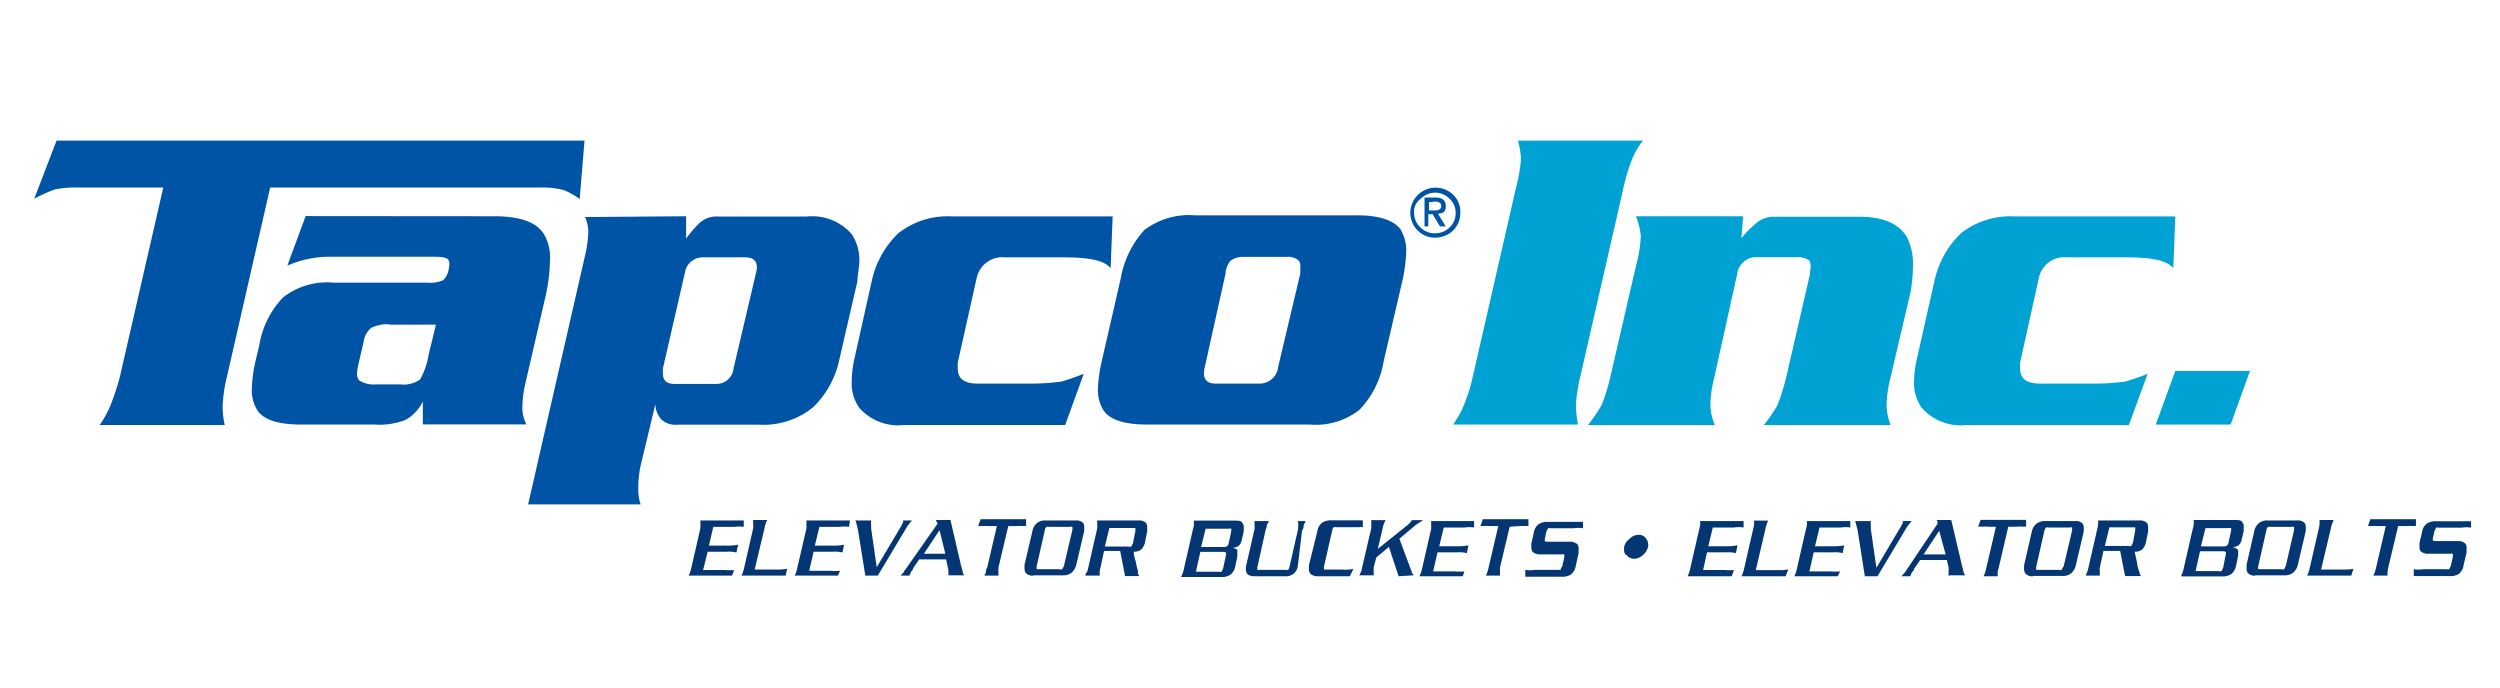 <svg id="Layer_1" data-name="Layer 1" xmlns="http://www.w3.org/2000/svg" viewBox="0 0 160 44"><defs><style>.cls-1{fill:#00a2d3;}.cls-2{fill:#0054a6;}.cls-3{fill:#043673;}</style></defs><title>tapco-logosvg</title><path class="cls-1" d="M93,27.17a6.14,6.14,0,0,0,.7-1.27,10.86,10.86,0,0,0,.57-1.85L97,12.12a11.47,11.47,0,0,0,.34-1.87A5,5,0,0,0,97.15,9h8a5,5,0,0,0-.73,1.27,12.44,12.44,0,0,0-.54,1.85l-2.73,11.93a10.31,10.31,0,0,0-.29,1.85,6.84,6.84,0,0,0,.13,1.27Zm18.56-13.33-.11,1.4a7.31,7.31,0,0,1,1-1,1.72,1.72,0,0,1,1.14-.37h5.36c1.53,0,2.54.42,3.06,1.25a3.7,3.7,0,0,1,.42,1.87,10.18,10.18,0,0,1-.16,1.72L121,24.13a8.2,8.2,0,0,0-.26,1.79A3.71,3.71,0,0,0,121,27.2h-8.11a11.73,11.73,0,0,0,.86-1.25,14.1,14.1,0,0,0,.57-1.82l1.51-6.55c0-.21.05-.36.05-.49a1.61,1.61,0,0,0-.05-.39,1.31,1.31,0,0,0-.86-.24h-2.42a1.25,1.25,0,0,0-1.38,1.12l-1.45,6.55a8,8,0,0,0-.26,1.79,3.53,3.53,0,0,0,.29,1.28h-8.12a10.42,10.42,0,0,0,.86-1.25,11.48,11.48,0,0,0,.57-1.82l1.67-7.23a8.07,8.07,0,0,0,.28-1.82,4.64,4.64,0,0,0-.31-1.24Zm17.73,9.35a2.27,2.27,0,0,0,0,.42c0,.62.41.94,1.27.94h3.22a15.11,15.11,0,0,0,2.24-.13,14.13,14.13,0,0,0,1.43-.5l-1.2,3.28H125.88A3.33,3.33,0,0,1,123,26.11a2.71,2.71,0,0,1-.5-1.69,6.7,6.7,0,0,1,.16-1.36L123.8,18a6,6,0,0,1,1.69-3.06,5.09,5.09,0,0,1,3.43-1.09h10.3l-.13,3.32c-.37-.49-1.33-.7-3-.7h-3.79a1.67,1.67,0,0,0-1.82,1.35Zm9.93.55H144l-1.24,3.43h-4.79Z"/><path class="cls-2" d="M37.41,9l-.31,3.74a4.84,4.84,0,0,0-1-.57A5.21,5.21,0,0,0,34.73,12H17.29L14.53,24.08a10,10,0,0,0-.28,1.84,5.61,5.61,0,0,0,.13,1.28h-8a6.5,6.5,0,0,0,.7-1.28,15.36,15.36,0,0,0,.6-1.84L10.45,12H4.92a6.3,6.3,0,0,0-1.43.13,9.66,9.66,0,0,0-1.3.59L3.62,9Zm-5.77,4.84c1.61,0,2.68.36,3.17,1.14a3,3,0,0,1,.39,1.72,11.65,11.65,0,0,1-.26,2.15l-1.35,5.83a7.37,7.37,0,0,0-.16,1.48,2.33,2.33,0,0,0,.26,1H27.06V25.69a2.66,2.66,0,0,1-1.14,1.2,4.74,4.74,0,0,1-2,.28H19.24c-1.43,0-2.39-.31-2.78-.93a2.4,2.4,0,0,1-.34-1.43,9.12,9.12,0,0,1,.23-1.69l.24-1a5.78,5.78,0,0,1,1.53-3.09,4.58,4.58,0,0,1,3.23-.94h6a2.1,2.1,0,0,0,1-.15,1.17,1.17,0,0,0,.36-.68,1.47,1.47,0,0,0,.05-.33.48.48,0,0,0-.1-.34c-.1-.11-.42-.16-.91-.16h-6.6a6.84,6.84,0,0,0-2.76.57l1.17-3.17S31.64,13.84,31.64,13.84Zm-6.73,6.91a2.46,2.46,0,0,0-1.15.23,1.38,1.38,0,0,0-.49.91l-.36,1.54a3.18,3.18,0,0,0-.06.47.59.59,0,0,0,.16.46,1.75,1.75,0,0,0,1.07.24h1.53a1.82,1.82,0,0,0,1.27-.31,4.54,4.54,0,0,0,.55-1.59l.47-1.92h-3Zm19-6.91,0,1.43a7.74,7.74,0,0,1,.86-1A1.63,1.63,0,0,1,46,13.86h5.62A3.34,3.34,0,0,1,54.52,15,3,3,0,0,1,55,16.67c0,.42-.11.86-.13,1.35l-1.17,5.07a5.9,5.9,0,0,1-1.69,3,5.05,5.05,0,0,1-3.44,1.09h-5.2a1.3,1.3,0,0,1-1.09-.39,1.56,1.56,0,0,1-.34-.91L41,29.8a6.87,6.87,0,0,0-.15,1.48,3,3,0,0,0,.15,1H33.8l3.64-15.91a7.63,7.63,0,0,0,.21-1.48,2.29,2.29,0,0,0-.21-1l6.42-.05Zm-1.48,9.72a1.59,1.59,0,0,0,0,.36c0,.42.23.65.73.65h2.65a1.1,1.1,0,0,0,1.14-1l1.43-6.08a1.88,1.88,0,0,0,.06-.34c0-.5-.26-.68-.76-.68H45a1.15,1.15,0,0,0-1.17,1Zm18.87-.37a2.27,2.27,0,0,0,0,.42c0,.62.41.94,1.27.94H65.7a15,15,0,0,0,2.23-.13,13.32,13.32,0,0,0,1.43-.5L68.17,27.2H57.87A3.33,3.33,0,0,1,55,26.11a2.71,2.71,0,0,1-.49-1.69,6.65,6.65,0,0,1,.15-1.36L55.79,18a6,6,0,0,1,1.69-3.06,5.09,5.09,0,0,1,3.43-1.09h10.3l-.13,3.32c-.37-.49-1.33-.7-3-.7H64.32a1.68,1.68,0,0,0-1.82,1.35Zm27.25-.05a5.82,5.82,0,0,1-1.56,3.1,4.53,4.53,0,0,1-3.18.93H73.39c-1.43,0-2.39-.31-2.78-.93a2.48,2.48,0,0,1-.34-1.43,9.22,9.22,0,0,1,.24-1.69l1.22-5.31a6.15,6.15,0,0,1,1.51-3.09,4.73,4.73,0,0,1,3.22-.94h10.4c1.4,0,2.36.32,2.78.91A2.68,2.68,0,0,1,90,16.1a11,11,0,0,1-.21,1.71Zm-11.44.34a2.06,2.06,0,0,0-.06.39c0,.47.26.68.76.68h2.75a1.2,1.2,0,0,0,1.25-1.1l1.41-5.95c0-.21,0-.36,0-.49a.48.48,0,0,0-.11-.34,1,1,0,0,0-.75-.23H79.6a1.44,1.44,0,0,0-.83.23,1.42,1.42,0,0,0-.34.86Zm14.76-8.27a1.53,1.53,0,0,1-1.14-.46,1.61,1.61,0,0,1-.47-1.15A1.62,1.62,0,0,1,93,12.46a1.51,1.51,0,0,1,.46,1.14A1.55,1.55,0,0,1,93,14.75,1.67,1.67,0,0,1,91.82,15.21ZM90.5,13.6a1.28,1.28,0,0,0,.39.94,1.29,1.29,0,0,0,1,.39,1.31,1.31,0,0,0,.88-.37,1.22,1.22,0,0,0,.39-.93,1.17,1.17,0,0,0-.39-.91,1.28,1.28,0,0,0-1.84,0A1,1,0,0,0,90.5,13.6Zm.67.89V12.64h.68c.47,0,.68.18.68.55s-.16.46-.5.49l.5.81h-.37l-.47-.78h-.28v.78Zm.29-1.56v.54h.39c.23,0,.39-.1.39-.28a.22.22,0,0,0-.1-.21.49.49,0,0,0-.32-.08A1.46,1.46,0,0,1,91.46,12.93Z"/><path class="cls-3" d="M46.85,36.84H44.07a1.15,1.15,0,0,0,.1-.23,2.24,2.24,0,0,0,.08-.29l.57-2.49a1.18,1.18,0,0,0,0-.29.27.27,0,0,0,0-.15v-.08h2.78l0,.41a1.86,1.86,0,0,0-.6,0H45.65l-.28,1.2h1.22a3.42,3.42,0,0,0,.65-.06l-.11.5a2,2,0,0,0-.62-.05H45.29L45,36.48h1.35a3.63,3.63,0,0,0,.63,0Zm3.43,0H47.45a1.15,1.15,0,0,0,.1-.23,2.24,2.24,0,0,0,.08-.29l.57-2.49a1.18,1.18,0,0,0,0-.29s0-.1,0-.15v-.11h.91a1.28,1.28,0,0,0-.11.24,1.87,1.87,0,0,0-.07.28l-.63,2.65h1.46a3,3,0,0,0,.62-.05Zm3.35,0H50.85a1.2,1.2,0,0,0,.11-.23,2.49,2.49,0,0,0,.07-.29l.58-2.49a2,2,0,0,0,0-.29.39.39,0,0,0,0-.15v-.08h2.79l-.06.41a1.82,1.82,0,0,0-.59,0H52.44l-.29,1.2h1.22a3.25,3.25,0,0,0,.65-.06l-.1.5a2,2,0,0,0-.62-.05H52.07l-.28,1.22h1.35a3.58,3.58,0,0,0,.62,0Zm2.55,0h-.8l-.47-2.93a5.49,5.49,0,0,0-.16-.6h1l0,.1a.21.21,0,0,0,0,.13,2.36,2.36,0,0,1,0,.26l.36,2.5,1.49-2.5a2.42,2.42,0,0,0,.2-.39l0-.1h.57a3.2,3.2,0,0,0-.36.47Zm4.52,0,0-.08v-.07c0-.06,0-.11,0-.13a1.1,1.1,0,0,0-.05-.29l-.1-.47H58.83l-.39.57c0,.11-.13.19-.15.26a2.07,2.07,0,0,0-.08.21h-.57l.21-.23c0-.08.13-.18.2-.31L60,33.52s0-.06-.06-.13a.25.25,0,0,0-.05-.11h.94l.67,2.89c.06.18.08.31.11.41a.58.58,0,0,0,.1.24l-1,0Zm-.57-2.91-1,1.51H60.5Zm4.4-.26-.63,2.65a2,2,0,0,0,0,.29,1.3,1.3,0,0,1,0,.13v.1h-.91a.8.8,0,0,0,.11-.23c0-.08,0-.16.08-.29l.62-2.65H63.2a1.09,1.09,0,0,0-.31,0,1.55,1.55,0,0,0-.29,0l.16-.44h2.91l0,.44a.59.59,0,0,0-.23,0,1.2,1.2,0,0,0-.34,0Zm1.61,3.17a.59.59,0,0,1-.5-.18.5.5,0,0,1-.07-.29c0-.07,0-.13,0-.23l.5-2.13a.88.88,0,0,1,.28-.52.8.8,0,0,1,.57-.18h1.9a.65.65,0,0,1,.5.15.5.5,0,0,1,.07.29c0,.08,0,.16,0,.23l-.5,2.13a1,1,0,0,1-.28.52.8.8,0,0,1-.57.19l-1.9,0Zm2.49-2.91a.24.24,0,0,0,0-.13.1.1,0,0,0,0-.08.21.21,0,0,0-.15,0H67.15a.43.43,0,0,0-.18,0,.41.41,0,0,0-.1.21l-.52,2.29a.21.21,0,0,0,0,.13.1.1,0,0,0,0,.08s.07,0,.15,0h1.3a.25.25,0,0,0,.18,0,1.21,1.21,0,0,0,.11-.21ZM72,36.84l-.31-1.58H70.66l-.23,1.06a1.18,1.18,0,0,0-.05.29v.23h-.91c0-.08,0-.15.1-.23a2.24,2.24,0,0,0,.08-.29l.57-2.49a1.18,1.18,0,0,0,0-.29s0-.1,0-.15v-.08h2.6a.67.67,0,0,1,.52.15.46.46,0,0,1,.08.29c0,.08,0,.16,0,.26l-.13.65a1,1,0,0,1-.23.49.73.73,0,0,1-.5.16c0,.31.13.57.16.78s.08.34.1.41a.69.69,0,0,1,0,.21.76.76,0,0,0,.11.16l-1,0ZM72.66,34a.26.26,0,0,0,0-.13.09.09,0,0,0,0-.08s-.07,0-.15,0H71l-.29,1.19h1.51a.32.32,0,0,0,.18,0l.11-.21Zm2.94,2.88a.77.77,0,0,0,.1-.23,1.3,1.3,0,0,0,.08-.29l.57-2.49a1.25,1.25,0,0,0,.06-.29s0-.1,0-.15v-.11H79c.26,0,.44,0,.52.16a.41.41,0,0,1,.08.28c0,.08,0,.16,0,.26l-.13.55a.63.63,0,0,1-.23.39.9.9,0,0,1-.52.1.68.68,0,0,1,.47.13c0,.05,0,.11,0,.21s0,.13,0,.21l-.13.62a.91.91,0,0,1-.31.55,1,1,0,0,1-.6.15H75.6Zm2.86-1.35a.34.34,0,0,0,0-.16s0,0,0,0a.27.27,0,0,0-.16-.05H76.82l-.28,1.27H78a.28.28,0,0,0,.18,0l.1-.21ZM78.8,34a.5.5,0,0,0,0-.16s0,0,0,0a.22.22,0,0,0-.16,0H77.16l-.29,1.17h1.49a.35.35,0,0,0,.18-.06.34.34,0,0,0,.1-.2Zm4.26,2.23a.74.74,0,0,1-.75.65h-2c-.37,0-.57-.13-.57-.41a.82.82,0,0,1,0-.21l.55-2.39a2,2,0,0,0,0-.29s0-.1,0-.15v-.08h.91c0,.08-.08.15-.11.23s0,.16-.08.29l-.54,2.44a.17.17,0,0,0,0,.1s0,.06,0,.06a.16.16,0,0,0,.13,0h1.69a.21.21,0,0,0,.15,0,.6.6,0,0,0,.08-.16l.55-2.42a2,2,0,0,0,0-.54h.49l-.13.28c0,.11,0,.21-.1.32Zm3.33.65h-2a.72.72,0,0,1-.52-.15.45.45,0,0,1-.1-.29c0-.08,0-.16,0-.26L84.31,34a.85.85,0,0,1,.31-.55,1.07,1.07,0,0,1,.6-.15h2l0,.44a.71.71,0,0,0-.26,0c-.11,0-.24,0-.42,0h-1a.43.43,0,0,0-.18,0,.41.41,0,0,0-.1.21l-.52,2.29a.21.21,0,0,0,0,.13.1.1,0,0,0,0,.08s.07,0,.15,0h1a1.76,1.76,0,0,0,.42,0,1.12,1.12,0,0,0,.31-.05Zm3.12,0L88.89,35l-.81.68-.16.62a2,2,0,0,0,0,.29.34.34,0,0,0,0,.13v.1H87a2.4,2.4,0,0,1,.11-.23,2.49,2.49,0,0,0,.07-.29l.58-2.49a2,2,0,0,0,0-.29.39.39,0,0,0,0-.15v-.08h.91a2.29,2.29,0,0,1-.1.23,2.24,2.24,0,0,0-.08.29l-.31,1.32,1.87-1.5a1.14,1.14,0,0,0,.31-.34h.71c-.13.1-.24.15-.34.23a1,1,0,0,0-.24.18l-.93.78.65,1.74a2.08,2.08,0,0,0,.13.32c0,.15.13.23.13.28Zm4.11,0H90.84a1.15,1.15,0,0,0,.1-.23,2.24,2.24,0,0,0,.08-.29l.57-2.49a1.18,1.18,0,0,0,0-.29.27.27,0,0,0,0-.15v-.08h2.75l0,.41a1.86,1.86,0,0,0-.6,0H92.4l-.29,1.2h1.22a3.33,3.33,0,0,0,.65-.06l-.1.5a2.07,2.07,0,0,0-.63-.05H92l-.28,1.22H93.1a3.58,3.58,0,0,0,.62,0Zm3-3.17L96,36.32a2,2,0,0,0,0,.29s0,.1,0,.13v.1h-.91a1.15,1.15,0,0,0,.1-.23,2.24,2.24,0,0,0,.08-.29l.62-2.65h-.54a1.16,1.16,0,0,0-.32,0,1.43,1.43,0,0,0-.28,0l.15-.44h2.92l0,.44a.68.68,0,0,0-.23,0,1.23,1.23,0,0,0-.34,0Zm1,3.17,0-.41a1.72,1.72,0,0,0,.59,0h1.49a.48.48,0,0,0,.18,0s0-.11.1-.21l.13-.57a.28.28,0,0,0,0-.13c0-.06,0-.06,0-.08a.19.19,0,0,0-.15,0H98.61a.7.7,0,0,1-.52-.16.44.44,0,0,1-.08-.29.9.9,0,0,1,0-.26l.15-.67a.85.85,0,0,1,.31-.55,1,1,0,0,1,.6-.15h2.24l0,.41a1.86,1.86,0,0,0-.6,0H99.26a.43.43,0,0,0-.18,0,1.21,1.21,0,0,0-.11.21l-.1.47a.24.24,0,0,0,0,.13s0,0,0,0a.19.19,0,0,0,.15.05h1.38a.75.75,0,0,1,.55.16.41.41,0,0,1,.08.28c0,.08,0,.16,0,.29l-.18.81a.87.87,0,0,1-.29.54.93.93,0,0,1-.6.16H97.62Zm6.45-1.35a.45.45,0,0,1-.13-.36c0-.06,0-.11,0-.16a.93.93,0,0,1,.37-.54.78.78,0,0,1,.57-.24.53.53,0,0,1,.47.24.59.59,0,0,1,.13.36.27.27,0,0,1,0,.15,1,1,0,0,1-.34.55.82.82,0,0,1-.57.23A.65.65,0,0,1,104.07,35.49Zm6.76,1.35H108a.77.77,0,0,0,.1-.23,1.3,1.3,0,0,0,.08-.29l.57-2.49a1.25,1.25,0,0,0,.06-.29.39.39,0,0,0,0-.15v-.08h2.78l0,.41a1.86,1.86,0,0,0-.6,0h-1.37l-.29,1.2h1.22a3.33,3.33,0,0,0,.65-.06l-.1.5a2.07,2.07,0,0,0-.63-.05h-1.22L109,36.48h1.35a3.58,3.58,0,0,0,.62,0Zm3.45,0h-2.83a.77.77,0,0,0,.1-.23,1.3,1.3,0,0,0,.08-.29l.57-2.49a1.25,1.25,0,0,0,.06-.29s0-.1,0-.15v-.11h.91a.82.82,0,0,0-.1.24,1.68,1.68,0,0,0-.08.28l-.62,2.65h1.45a3,3,0,0,0,.63-.05Zm3.33,0h-2.78a.77.77,0,0,0,.1-.23,1.3,1.3,0,0,0,.08-.29l.57-2.49a1.25,1.25,0,0,0,.06-.29.39.39,0,0,0,0-.15v-.08h2.78l0,.41a1.86,1.86,0,0,0-.6,0h-1.37l-.29,1.2h1.22a3.25,3.25,0,0,0,.65-.06l-.1.5a2.07,2.07,0,0,0-.63-.05h-1.22l-.28,1.22h1.35a3.58,3.58,0,0,0,.62,0Zm2.55,0h-.81l-.46-2.93c-.06-.24-.11-.45-.16-.6h1l0,.1a.21.21,0,0,0,0,.13,2.36,2.36,0,0,1,0,.26l.36,2.5,1.48-2.5a1.92,1.92,0,0,0,.21-.39l0-.1h.57a3.2,3.2,0,0,0-.36.47Zm4.55,0,0-.08v-.07c0-.06,0-.11,0-.13a1.77,1.77,0,0,0,0-.29l-.11-.47h-1.71l-.39.57c0,.11-.13.19-.16.26a2.07,2.07,0,0,0-.08.21h-.57l.21-.23c.05-.08.13-.18.21-.31L124,33.52a.45.45,0,0,0,0-.13l-.05-.11h.93l.68,2.89c.05.18.08.31.1.41a.76.76,0,0,0,.11.24l-1,0Zm-.6-2.91-1,1.51h1.41Zm4.42-.26-.62,2.65a1.25,1.25,0,0,0-.06.29s0,.1,0,.13v.1h-.91a.77.77,0,0,0,.1-.23,2.24,2.24,0,0,0,.08-.29l.62-2.65h-.54a1.05,1.05,0,0,0-.31,0,1.55,1.55,0,0,0-.29,0l.16-.44h2.91l0,.44a.64.64,0,0,0-.23,0,1.23,1.23,0,0,0-.34,0Zm1.59,3.17a.59.59,0,0,1-.5-.18.5.5,0,0,1-.08-.29c0-.07,0-.13,0-.23l.49-2.13a.89.89,0,0,1,.29-.52.85.85,0,0,1,.57-.18h1.9a.62.62,0,0,1,.49.15.43.43,0,0,1,.08.29c0,.08,0,.16,0,.23l-.5,2.13a1,1,0,0,1-.28.52.81.81,0,0,1-.58.19l-1.89,0Zm2.49-2.91a.24.24,0,0,0,0-.13.1.1,0,0,0,0-.08.24.24,0,0,0-.15,0h-1.33a.43.43,0,0,0-.18,0,.52.52,0,0,0-.11.21l-.52,2.29a.3.3,0,0,0,0,.13.13.13,0,0,0,0,.08s.08,0,.16,0h1.3a.27.27,0,0,0,.18,0s0-.11.11-.21ZM136,36.84l-.31-1.58h-1.07l-.23,1.06a1.18,1.18,0,0,0,0,.29v.23h-.91c.05-.08.05-.15.1-.23a2.24,2.24,0,0,0,.08-.29l.57-2.49a1.18,1.18,0,0,0,.05-.29s0-.1,0-.15v-.08h2.6a.67.67,0,0,1,.52.15.46.46,0,0,1,.08.29c0,.08,0,.16,0,.26l-.13.65a1,1,0,0,1-.23.49.7.7,0,0,1-.5.16c.06.31.13.57.16.78s.08.34.1.41a.76.76,0,0,1,.06.21.28.28,0,0,0,.1.16l-1,0Zm.65-2.88a.26.26,0,0,0,0-.13.09.09,0,0,0,0-.08s-.08,0-.15,0H135l-.29,1.19h1.51a.32.32,0,0,0,.18,0l.11-.21Zm2.94,2.88a.77.77,0,0,0,.1-.23,1.3,1.3,0,0,0,.08-.29l.57-2.49a1.25,1.25,0,0,0,.06-.29s0-.1,0-.15v-.11H143c.26,0,.44,0,.52.16a.41.41,0,0,1,.08.28c0,.08,0,.16,0,.26l-.13.55a.63.63,0,0,1-.23.39.9.9,0,0,1-.52.1.68.68,0,0,1,.47.13c.05.05.05.11.05.21s0,.13,0,.21l-.13.62a.91.91,0,0,1-.31.55,1,1,0,0,1-.6.15h-2.57Zm2.86-1.35a.34.34,0,0,0,0-.16s0,0,0,0a.27.27,0,0,0-.16-.05H140.8l-.28,1.27H142a.28.28,0,0,0,.18,0l.1-.21Zm.34-1.53a.5.5,0,0,0,0-.16s0,0,0,0a.22.22,0,0,0-.16,0h-1.48l-.29,1.17h1.49a.35.35,0,0,0,.18-.06.34.34,0,0,0,.1-.2Zm1.56,2.88a.59.59,0,0,1-.5-.18.5.5,0,0,1-.07-.29c0-.07,0-.13,0-.23l.49-2.13a.89.89,0,0,1,.29-.52.8.8,0,0,1,.57-.18H147a.62.62,0,0,1,.49.15.43.43,0,0,1,.08.29c0,.08,0,.16,0,.23l-.5,2.13a1,1,0,0,1-.28.52.81.81,0,0,1-.58.19l-1.89,0Zm2.47-2.91a.34.34,0,0,0,0-.13.13.13,0,0,0,0-.08.27.27,0,0,0-.16,0h-1.33a.48.48,0,0,0-.18,0,.41.41,0,0,0-.1.21l-.52,2.29a.21.21,0,0,0,0,.13.1.1,0,0,0,0,.08s.08,0,.15,0H146a.31.31,0,0,0,.19,0s.05-.11.1-.21Zm3.66,2.91h-2.83a.77.77,0,0,0,.1-.23,2.24,2.24,0,0,0,.08-.29l.57-2.49a1.18,1.18,0,0,0,.05-.29s0-.1,0-.15v-.11h.91a.82.82,0,0,0-.1.24,1.07,1.07,0,0,0-.08.28l-.63,2.65H150a2.92,2.92,0,0,0,.62-.05Zm3-3.17-.63,2.65a2,2,0,0,0-.05.29s0,.1,0,.13v.1h-.91a1.15,1.15,0,0,0,.1-.23,2.24,2.24,0,0,0,.08-.29l.62-2.65h-.54a1.16,1.16,0,0,0-.32,0,1.43,1.43,0,0,0-.28,0l.15-.44h2.92l0,.44a.68.68,0,0,0-.23,0,1.23,1.23,0,0,0-.34,0Zm1,3.17,0-.41a1.79,1.79,0,0,0,.6,0h1.48a.43.43,0,0,0,.18,0,1.21,1.21,0,0,0,.11-.21l.13-.57a.4.4,0,0,0,0-.13c0-.06,0-.06,0-.08a.22.22,0,0,0-.16,0h-1.38a.72.72,0,0,1-.52-.16.44.44,0,0,1-.07-.29,1.33,1.33,0,0,1,0-.26l.16-.67a.81.81,0,0,1,.31-.55,1,1,0,0,1,.6-.15h2.23l0,.41a1.86,1.86,0,0,0-.6,0h-1.46a.48.48,0,0,0-.18,0s-.05.11-.1.21l-.11.47a.34.34,0,0,0,0,.13s0,0,0,0a.22.22,0,0,0,.16.05h1.38a.71.71,0,0,1,.54.16.36.36,0,0,1,.08.28c0,.08,0,.16,0,.29l-.19.81a.87.87,0,0,1-.28.54.93.93,0,0,1-.6.16H154.5v0Z"/></svg>